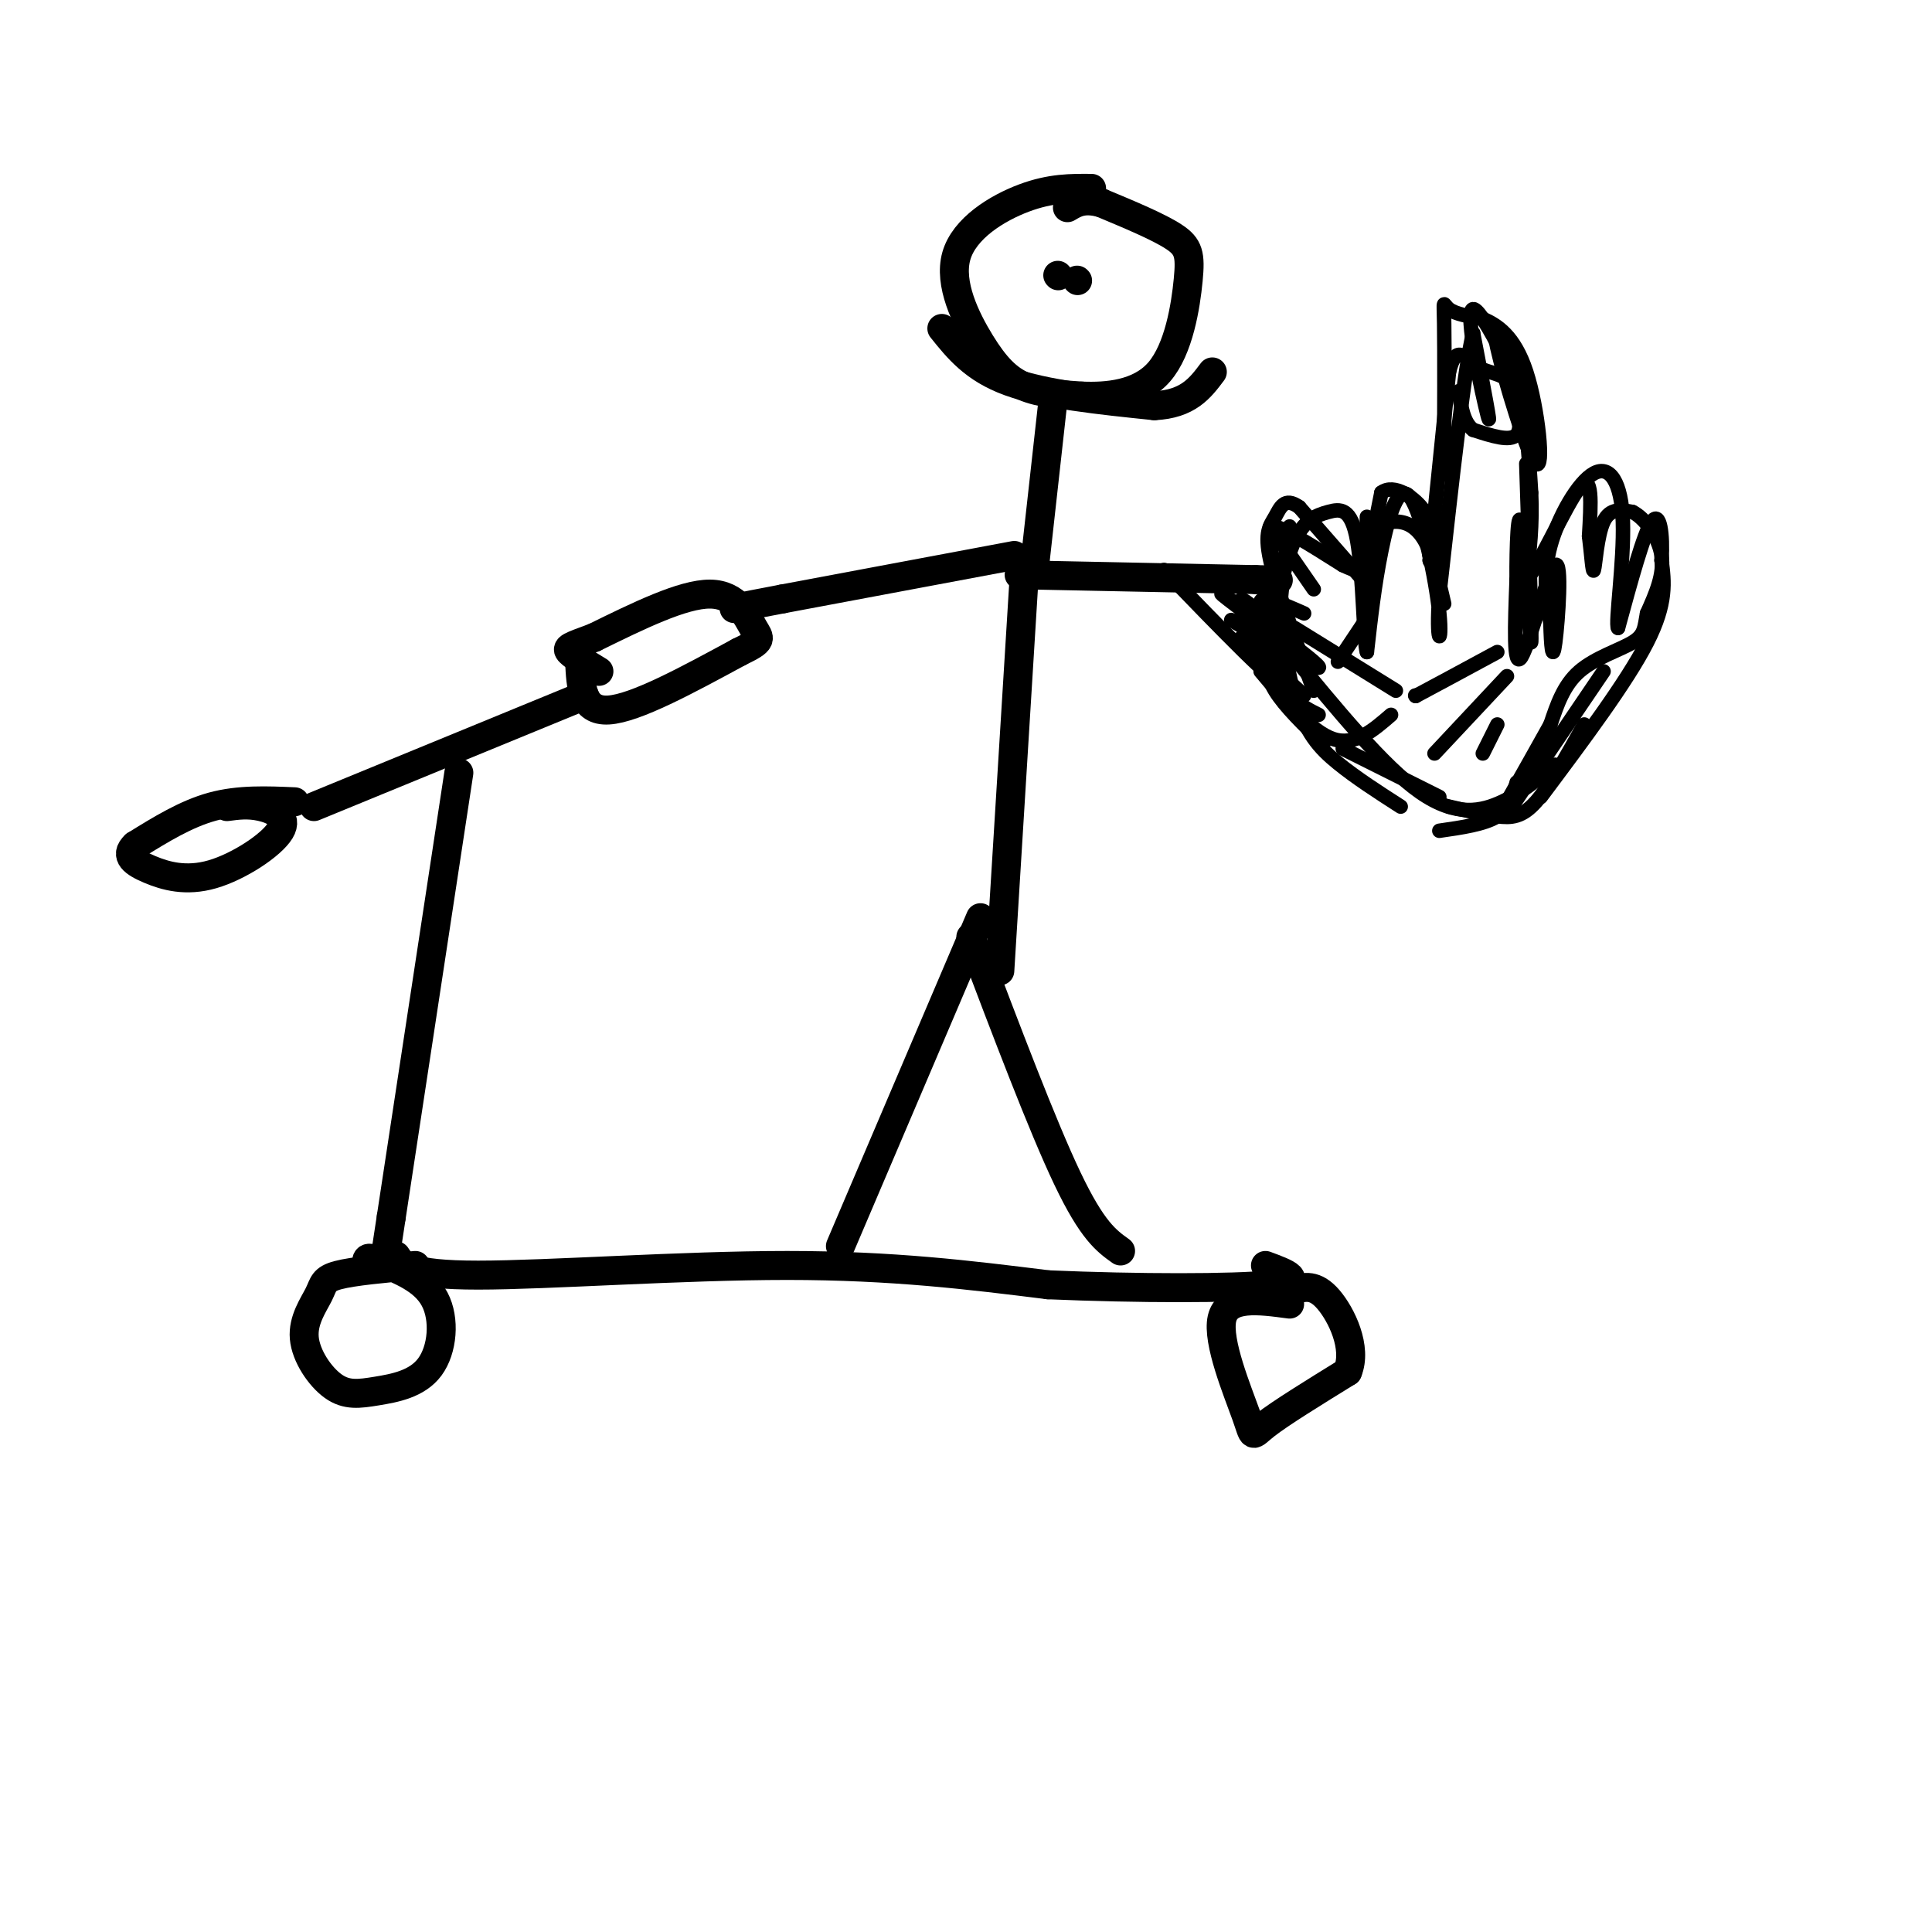 <svg viewBox='0 0 400 400' version='1.1' xmlns='http://www.w3.org/2000/svg' xmlns:xlink='http://www.w3.org/1999/xlink'><g fill='none' stroke='#000000' stroke-width='6' stroke-linecap='round' stroke-linejoin='round'><path d='M65,167c0.000,0.000 56.000,-23.000 56,-23'/><path d='M120,137c0.250,5.167 0.500,10.333 6,10c5.500,-0.333 16.250,-6.167 27,-12'/><path d='M153,135c5.107,-2.464 4.375,-2.625 3,-5c-1.375,-2.375 -3.393,-6.964 -9,-7c-5.607,-0.036 -14.804,4.482 -24,9'/><path d='M123,132c-5.111,1.889 -5.889,2.111 -5,3c0.889,0.889 3.444,2.444 6,4'/><path d='M61,166c-5.750,-0.250 -11.500,-0.500 -17,1c-5.500,1.500 -10.750,4.750 -16,8'/><path d='M28,175c-2.346,2.185 -0.212,3.646 3,5c3.212,1.354 7.500,2.600 13,1c5.500,-1.600 12.212,-6.046 14,-9c1.788,-2.954 -1.346,-4.415 -4,-5c-2.654,-0.585 -4.827,-0.292 -7,0'/><path d='M95,160c0.000,0.000 -14.000,92.000 -14,92'/><path d='M81,252c-2.333,15.333 -1.167,7.667 0,0'/><path d='M82,260c1.267,2.000 2.533,4.000 17,4c14.467,0.000 42.133,-2.000 64,-2c21.867,0.000 37.933,2.000 54,4'/><path d='M217,266c18.667,0.800 38.333,0.800 46,0c7.667,-0.800 3.333,-2.400 -1,-4'/><path d='M86,262c-6.436,0.587 -12.871,1.175 -16,2c-3.129,0.825 -2.951,1.889 -4,4c-1.049,2.111 -3.323,5.270 -3,9c0.323,3.730 3.244,8.033 6,10c2.756,1.967 5.347,1.599 9,1c3.653,-0.599 8.368,-1.431 11,-5c2.632,-3.569 3.181,-9.877 1,-14c-2.181,-4.123 -7.090,-6.062 -12,-8'/><path d='M78,261c-2.333,-1.167 -2.167,-0.083 -2,1'/><path d='M267,270c-6.464,-0.869 -12.929,-1.738 -14,3c-1.071,4.738 3.250,15.083 5,20c1.750,4.917 0.929,4.405 4,2c3.071,-2.405 10.036,-6.702 17,-11'/><path d='M279,284c2.067,-4.956 -1.267,-11.844 -4,-15c-2.733,-3.156 -4.867,-2.578 -7,-2'/><path d='M226,39c-4.233,-0.037 -8.466,-0.073 -14,2c-5.534,2.073 -12.370,6.257 -14,12c-1.630,5.743 1.946,13.046 5,18c3.054,4.954 5.587,7.558 9,9c3.413,1.442 7.707,1.721 12,2'/><path d='M224,82c5.116,0.207 11.907,-0.274 16,-5c4.093,-4.726 5.486,-13.695 6,-19c0.514,-5.305 0.147,-6.944 -3,-9c-3.147,-2.056 -9.073,-4.528 -15,-7'/><path d='M228,42c-3.667,-1.000 -5.333,0.000 -7,1'/><path d='M219,57c0.000,0.000 0.100,0.100 0.1,0.1'/><path d='M223,58c0.000,0.000 0.100,0.100 0.1,0.1'/><path d='M195,68c3.333,4.167 6.667,8.333 14,11c7.333,2.667 18.667,3.833 30,5'/><path d='M239,84c7.000,-0.333 9.500,-3.667 12,-7'/><path d='M218,83c0.000,0.000 -4.000,36.000 -4,36'/><path d='M212,120c0.000,0.000 -5.000,81.000 -5,81'/><path d='M203,190c0.000,0.000 -29.000,68.000 -29,68'/><path d='M201,194c7.417,19.583 14.833,39.167 20,50c5.167,10.833 8.083,12.917 11,15'/><path d='M210,115c0.000,0.000 -48.000,9.000 -48,9'/><path d='M162,124c-9.667,1.833 -9.833,1.917 -10,2'/><path d='M211,119c0.000,0.000 49.000,1.000 49,1'/><path d='M260,120c8.167,0.167 4.083,0.083 0,0'/></g>
<g fill='none' stroke='#000000' stroke-width='3' stroke-linecap='round' stroke-linejoin='round'><path d='M272,122c0.000,0.000 -9.000,-13.000 -9,-13'/><path d='M263,109c1.000,-0.833 8.000,3.583 15,8'/><path d='M278,117c3.167,1.500 3.583,1.250 4,1'/><path d='M282,118c1.333,-2.500 2.667,-9.250 4,-16'/><path d='M286,102c2.578,-2.000 7.022,1.000 9,4c1.978,3.000 1.489,6.000 1,9'/><path d='M296,115c0.167,1.667 0.083,1.333 0,1'/><path d='M296,116c0.667,-6.333 2.333,-22.667 4,-39'/><path d='M300,77c1.536,-6.310 3.375,-2.583 6,-1c2.625,1.583 6.036,1.024 8,5c1.964,3.976 2.482,12.488 3,21'/><path d='M317,102c0.333,6.500 -0.333,12.250 -1,18'/><path d='M316,120c2.200,-1.867 8.200,-15.533 11,-19c2.800,-3.467 2.400,3.267 2,10'/><path d='M329,111c0.488,3.702 0.708,7.958 1,7c0.292,-0.958 0.655,-7.131 2,-10c1.345,-2.869 3.673,-2.435 6,-2'/><path d='M338,106c2.400,1.156 5.400,5.044 6,9c0.600,3.956 -1.200,7.978 -3,12'/><path d='M341,127c-0.560,2.988 -0.458,4.458 -3,6c-2.542,1.542 -7.726,3.155 -11,6c-3.274,2.845 -4.637,6.923 -6,11'/><path d='M321,150c-2.500,4.500 -5.750,10.250 -9,16'/><path d='M312,166c-1.500,2.667 -0.750,1.333 0,0'/><path d='M314,162c-0.667,2.667 -1.333,5.333 -4,7c-2.667,1.667 -7.333,2.333 -12,3'/><path d='M298,165c0.000,0.000 -20.000,-10.000 -20,-10'/><path d='M288,148c-3.750,3.250 -7.500,6.500 -12,5c-4.500,-1.500 -9.750,-7.750 -15,-14'/><path d='M270,144c0.000,0.000 -13.000,-12.000 -13,-12'/><path d='M283,128c0.000,0.000 -6.000,9.000 -6,9'/><path d='M289,143c0.000,0.000 -21.000,-13.000 -21,-13'/><path d='M313,80c1.167,4.250 2.333,8.500 1,10c-1.333,1.500 -5.167,0.250 -9,-1'/><path d='M305,89c-2.000,-1.500 -2.500,-4.750 -3,-8'/><path d='M283,107c-0.083,8.583 -0.167,17.167 0,18c0.167,0.833 0.583,-6.083 1,-13'/><path d='M284,112c0.976,-3.000 2.917,-4.000 5,-4c2.083,-0.000 4.310,1.000 6,4c1.690,3.000 2.845,8.000 4,13'/><path d='M283,121c0.000,0.000 -14.000,-16.000 -14,-16'/><path d='M269,105c-3.131,-2.238 -3.958,0.167 -5,2c-1.042,1.833 -2.298,3.095 -1,9c1.298,5.905 5.149,16.452 9,27'/><path d='M267,109c-1.500,11.250 -3.000,22.500 -2,29c1.000,6.500 4.500,8.250 8,10'/><path d='M299,98c0.044,-12.711 0.089,-25.422 0,-31c-0.089,-5.578 -0.311,-4.022 1,-3c1.311,1.022 4.156,1.511 7,2'/><path d='M307,66c2.863,1.260 6.520,3.410 9,11c2.480,7.590 3.783,20.620 2,19c-1.783,-1.620 -6.652,-17.892 -8,-24c-1.348,-6.108 0.826,-2.054 3,2'/><path d='M313,74c2.155,4.478 6.041,14.675 4,11c-2.041,-3.675 -10.011,-21.220 -12,-21c-1.989,0.220 2.003,18.206 3,22c0.997,3.794 -1.002,-6.603 -3,-17'/><path d='M305,69c-1.667,6.167 -4.333,30.083 -7,54'/><path d='M298,123c-0.805,10.823 0.681,10.880 0,4c-0.681,-6.880 -3.530,-20.699 -6,-24c-2.470,-3.301 -4.563,3.914 -6,11c-1.437,7.086 -2.219,14.043 -3,21'/><path d='M283,135c-0.649,-1.565 -0.772,-15.976 -2,-23c-1.228,-7.024 -3.561,-6.660 -6,-6c-2.439,0.660 -4.982,1.617 -7,6c-2.018,4.383 -3.509,12.191 -5,20'/><path d='M263,132c-1.000,5.067 -1.000,7.733 1,11c2.000,3.267 6.000,7.133 10,11'/><path d='M263,112c1.400,12.156 2.800,24.311 5,32c2.200,7.689 5.200,10.911 9,14c3.800,3.089 8.400,6.044 13,9'/><path d='M267,135c9.733,11.867 19.467,23.733 27,29c7.533,5.267 12.867,3.933 17,2c4.133,-1.933 7.067,-4.467 10,-7'/><path d='M321,159c1.667,-1.167 0.833,-0.583 0,0'/><path d='M300,167c3.556,0.822 7.111,1.644 10,2c2.889,0.356 5.111,0.244 8,-3c2.889,-3.244 6.444,-9.622 10,-16'/><path d='M313,167c0.000,0.000 19.000,-28.000 19,-28'/><path d='M319,165c8.917,-11.917 17.833,-23.833 22,-32c4.167,-8.167 3.583,-12.583 3,-17'/><path d='M344,116c0.333,-5.400 -0.333,-10.400 -2,-8c-1.667,2.400 -4.333,12.200 -7,22'/><path d='M335,130c-0.636,-0.785 1.273,-13.746 1,-22c-0.273,-8.254 -2.727,-11.799 -6,-10c-3.273,1.799 -7.364,8.943 -9,15c-1.636,6.057 -0.818,11.029 0,16'/><path d='M321,129c0.118,4.705 0.413,8.467 1,4c0.587,-4.467 1.466,-17.164 0,-16c-1.466,1.164 -5.276,16.190 -7,19c-1.724,2.810 -1.362,-6.595 -1,-16'/><path d='M314,120c-0.060,-6.833 0.292,-15.917 1,-11c0.708,4.917 1.774,23.833 2,24c0.226,0.167 -0.387,-18.417 -1,-37'/><path d='M293,144c0.000,0.000 0.100,0.100 0.1,0.1'/><path d='M293.1,144.1c2.833,-1.500 9.867,-5.300 16.9,-9.1'/><path d='M312,140c0.000,0.000 -15.000,16.000 -15,16'/><path d='M310,150c0.000,0.000 -3.000,6.000 -3,6'/><path d='M241,118c11.822,12.244 23.644,24.489 25,24c1.356,-0.489 -7.756,-13.711 -9,-17c-1.244,-3.289 5.378,3.356 12,10'/><path d='M269,135c-3.282,-2.242 -17.488,-12.848 -16,-12c1.488,0.848 18.670,13.152 20,15c1.330,1.848 -13.191,-6.758 -17,-9c-3.809,-2.242 3.096,1.879 10,6'/><path d='M266,135c2.810,1.833 4.833,3.417 3,1c-1.833,-2.417 -7.524,-8.833 -8,-11c-0.476,-2.167 4.262,-0.083 9,2'/></g>
</svg>